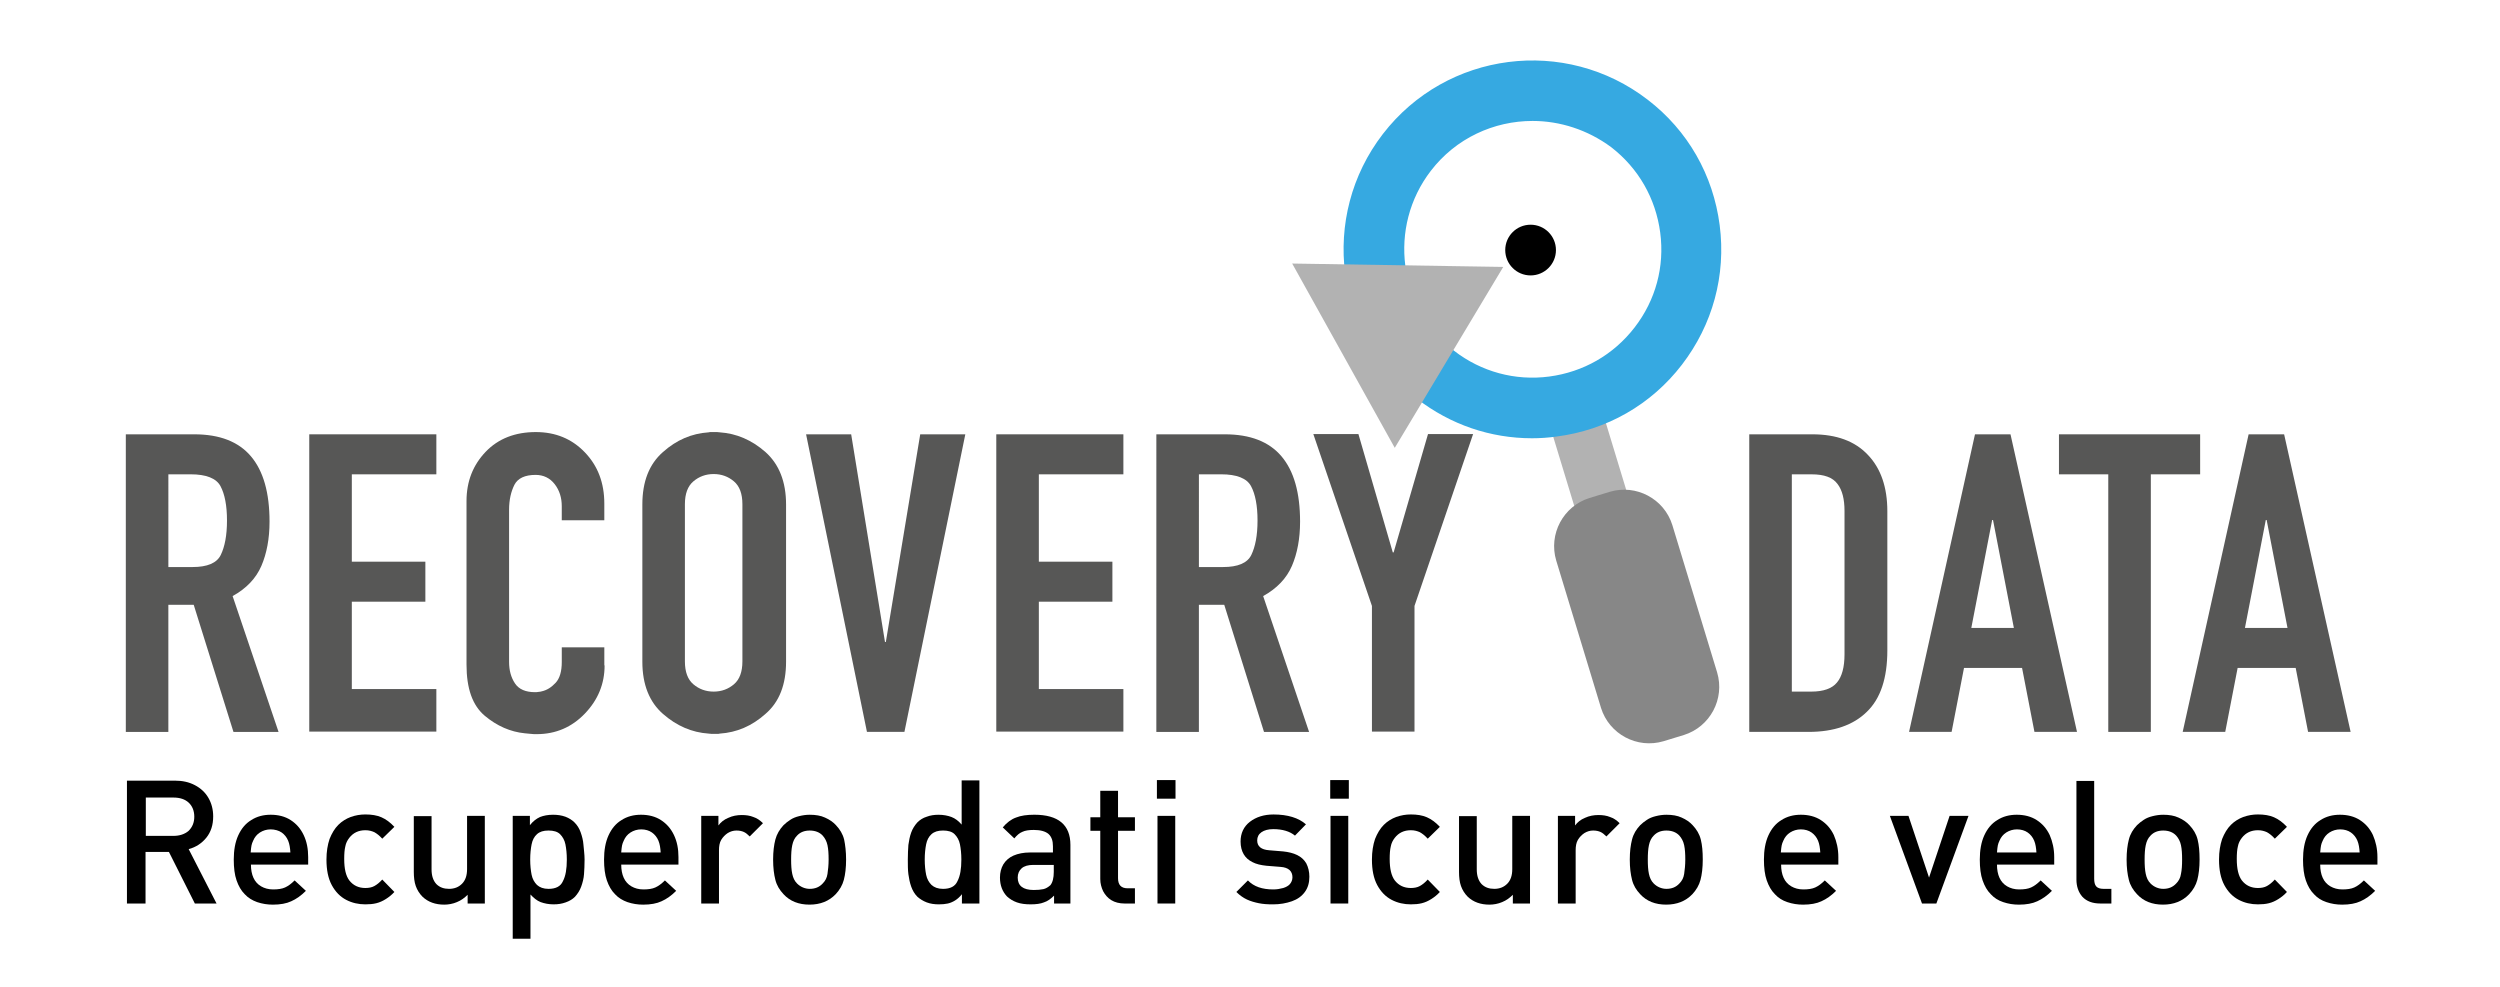 <?xml version="1.0" encoding="utf-8"?>
<!-- Generator: Adobe Illustrator 17.0.0, SVG Export Plug-In . SVG Version: 6.00 Build 0)  -->
<!DOCTYPE svg PUBLIC "-//W3C//DTD SVG 1.1//EN" "http://www.w3.org/Graphics/SVG/1.1/DTD/svg11.dtd">
<svg version="1.1" id="Layer_1" xmlns="http://www.w3.org/2000/svg" xmlns:xlink="http://www.w3.org/1999/xlink" x="0px" y="0px"
	 width="190px" height="75px" viewBox="0 0 190 75" enable-background="new 0 0 190 75" xml:space="preserve">
<g>
	<g>
		<g>
			
				<rect x="118.658" y="30.932" transform="matrix(-0.957 0.291 -0.291 -0.957 246.341 32.934)" fill="#B2B2B2" width="4.133" height="7.667"/>
		</g>
	</g>
	<g>
		<g>
			<path fill="#36A9E1" d="M116.432,33.308c-3.148,0-6.189-1.028-8.738-2.998c-6.275-4.84-7.432-13.857-2.591-20.132
				s13.857-7.432,20.132-2.591c3.041,2.334,4.969,5.718,5.461,9.53s-0.535,7.56-2.87,10.601s-5.718,4.969-9.53,5.461
				C117.674,33.265,117.053,33.308,116.432,33.308z M116.474,9.192c-2.934,0-5.825,1.306-7.731,3.791
				c-3.277,4.262-2.484,10.409,1.778,13.685c2.056,1.585,4.626,2.292,7.217,1.949c2.591-0.343,4.883-1.649,6.489-3.727
				s2.292-4.626,1.949-7.217c-0.343-2.591-1.649-4.883-3.727-6.489C120.651,9.856,118.552,9.192,116.474,9.192z"/>
		</g>
	</g>
	<g>
		<g>
			<path fill="#878787" d="M130.502,51.105c0.6,2.013-0.535,4.133-2.527,4.755l-1.542,0.471c-2.013,0.6-4.133-0.535-4.755-2.527
				l-3.405-11.201c-0.6-2.013,0.535-4.133,2.527-4.755l1.542-0.471c2.013-0.6,4.133,0.535,4.755,2.527L130.502,51.105z"/>
		</g>
	</g>
	<g>
		<g>
			<ellipse cx="116.325" cy="19.005" rx="1.927" ry="1.927"/>
		</g>
	</g>
</g>
<g>
	<polygon fill="#B2B2B2" points="98.206,20.029 114.247,20.286 106.002,34.036 	"/>
</g>
<g>
	<path fill="#575756" d="M9.562,33.008h5.204c1.928,0,3.362,0.557,4.305,1.671c0.942,1.114,1.414,2.763,1.414,4.969
		c0,1.285-0.214,2.42-0.621,3.362s-1.135,1.713-2.185,2.292l3.491,10.323h-3.427l-3.02-9.659h-1.928v9.659H9.562V33.008z
		 M12.796,43.095h1.842c1.114,0,1.842-0.3,2.142-0.921s0.471-1.478,0.471-2.613c0-1.135-0.171-2.013-0.493-2.613
		c-0.321-0.6-1.092-0.9-2.27-0.9h-1.692C12.796,36.049,12.796,43.095,12.796,43.095z"/>
	<path fill="#575756" d="M23.504,33.008h9.659v3.041h-6.425v6.639h5.59v3.041h-5.59v6.639h6.425v3.234h-9.659V33.008z"/>
	<path fill="#575756" d="M45.949,50.57c0,1.392-0.493,2.613-1.499,3.662c-0.985,1.028-2.206,1.563-3.662,1.563
		c-0.15,0-0.3,0-0.45-0.021c-0.15-0.021-0.3-0.021-0.45-0.043c-1.092-0.107-2.12-0.557-3.041-1.328
		c-0.942-0.792-1.392-2.077-1.392-3.898V38.084c0-1.499,0.493-2.741,1.456-3.748s2.249-1.499,3.812-1.499
		c1.499,0,2.741,0.514,3.727,1.542c0.985,1.028,1.478,2.313,1.478,3.898v1.264h-3.234v-1.071c0-0.643-0.171-1.199-0.535-1.671
		c-0.364-0.471-0.857-0.707-1.456-0.707c-0.814,0-1.349,0.257-1.606,0.75c-0.257,0.514-0.407,1.135-0.407,1.906v11.544
		c0,0.664,0.15,1.199,0.45,1.649c0.3,0.45,0.814,0.664,1.521,0.664c0.086,0,0.171,0,0.257-0.021c0.086,0,0.171-0.021,0.257-0.043
		c0.386-0.086,0.728-0.3,1.049-0.643s0.471-0.878,0.471-1.585v-1.114h3.234v1.371H45.949z"/>
	<path fill="#575756" d="M48.819,38.341c0-1.735,0.514-3.063,1.563-3.984c1.028-0.921,2.185-1.414,3.47-1.499
		c0.064-0.021,0.129-0.021,0.214-0.021c0.064,0,0.15,0,0.214,0s0.129,0,0.214,0c0.064,0,0.15,0.021,0.214,0.021
		c1.264,0.086,2.42,0.578,3.47,1.499c1.028,0.921,1.563,2.249,1.563,3.984v11.951c0,1.735-0.514,3.063-1.563,3.962
		c-1.028,0.921-2.185,1.414-3.47,1.499c-0.064,0.021-0.129,0.021-0.214,0.021c-0.064,0-0.15,0-0.214,0s-0.129,0-0.214,0
		c-0.064,0-0.15-0.021-0.214-0.021c-1.264-0.086-2.42-0.578-3.47-1.499c-1.028-0.9-1.563-2.227-1.563-3.962V38.341z M52.053,50.27
		c0,0.792,0.214,1.371,0.643,1.735s0.942,0.557,1.542,0.557s1.114-0.193,1.542-0.557c0.428-0.364,0.643-0.942,0.643-1.735V38.319
		c0-0.792-0.214-1.371-0.643-1.735s-0.942-0.557-1.542-0.557s-1.114,0.193-1.542,0.557c-0.428,0.364-0.643,0.942-0.643,1.735V50.27z
		"/>
	<path fill="#575756" d="M68.736,55.624h-2.848l-4.626-22.616h3.427l2.57,15.784h0.064l2.613-15.784h3.427L68.736,55.624z"/>
	<path fill="#575756" d="M75.718,33.008h9.659v3.041h-6.425v6.639h5.59v3.041h-5.59v6.639h6.425v3.234h-9.659V33.008z"/>
	<path fill="#575756" d="M87.883,33.008h5.204c1.928,0,3.362,0.557,4.305,1.671s1.414,2.763,1.414,4.969
		c0,1.285-0.214,2.42-0.621,3.362c-0.407,0.942-1.135,1.713-2.185,2.292l3.491,10.323h-3.427l-3.02-9.659h-1.928v9.659h-3.234
		C87.883,55.624,87.883,33.008,87.883,33.008z M91.117,43.095h1.842c1.114,0,1.842-0.3,2.142-0.921
		c0.3-0.621,0.471-1.478,0.471-2.613c0-1.135-0.171-2.013-0.493-2.613s-1.092-0.9-2.27-0.9h-1.692
		C91.117,36.049,91.117,43.095,91.117,43.095z"/>
	<path fill="#575756" d="M104.267,46.051l-4.455-13.064h3.427l2.613,8.995h0.064l2.613-8.995h3.427l-4.455,13.064v9.552h-3.234
		C104.267,55.603,104.267,46.051,104.267,46.051z"/>
	<path fill="#575756" d="M132.944,33.008h4.797c1.82,0,3.234,0.514,4.219,1.563c0.985,1.028,1.478,2.463,1.478,4.283v10.58
		c0,2.099-0.514,3.662-1.563,4.669c-1.028,1.007-2.506,1.521-4.412,1.521h-4.519C132.944,55.624,132.944,33.008,132.944,33.008z
		 M136.178,52.561h1.499c0.9,0,1.563-0.236,1.928-0.685c0.385-0.45,0.578-1.178,0.578-2.142V38.833c0-0.9-0.171-1.585-0.535-2.056
		c-0.364-0.493-1.007-0.728-1.97-0.728h-1.499V52.561z"/>
	<path fill="#575756" d="M150.099,33.008h2.699l5.054,22.616h-3.234l-0.942-4.862h-4.412l-0.942,4.862h-3.234L150.099,33.008z
		 M151.469,39.518h-0.064l-1.585,8.203h3.234L151.469,39.518z"/>
	<path fill="#575756" d="M160.229,36.049h-3.748v-3.041h10.73v3.041h-3.748v19.575h-3.234V36.049z"/>
	<path fill="#575756" d="M170.895,33.008h2.699l5.054,22.616h-3.234l-0.942-4.862h-4.412l-0.942,4.862h-3.234L170.895,33.008z
		 M172.265,39.518h-0.064l-1.585,8.203h3.234L172.265,39.518z"/>
</g>
<g>
	<path d="M16.458,68.667h-1.649l-1.97-3.919h-1.778v3.919H9.648v-9.338h3.641c0.578,0,1.071,0.107,1.521,0.343
		c0.45,0.236,0.792,0.557,1.028,0.964s0.364,0.878,0.364,1.414c0,0.643-0.171,1.178-0.514,1.606
		c-0.343,0.428-0.792,0.728-1.349,0.878L16.458,68.667z M14.766,62.07c0-0.45-0.15-0.814-0.428-1.071
		c-0.278-0.257-0.664-0.385-1.157-0.385h-2.099v2.913h2.099c0.471,0,0.857-0.129,1.157-0.386
		C14.616,62.863,14.766,62.52,14.766,62.07z"/>
	<path d="M23.397,65.711h-4.326c0,0.385,0.064,0.728,0.193,1.007c0.128,0.278,0.321,0.493,0.578,0.643
		c0.257,0.15,0.557,0.236,0.921,0.236c0.364,0,0.664-0.043,0.9-0.15c0.236-0.107,0.471-0.278,0.728-0.535l0.857,0.792
		c-0.364,0.364-0.728,0.621-1.114,0.792c-0.364,0.171-0.835,0.257-1.392,0.257c-0.428,0-0.814-0.064-1.199-0.193
		c-0.364-0.129-0.685-0.321-0.942-0.6c-0.278-0.278-0.471-0.621-0.621-1.049c-0.15-0.428-0.214-0.964-0.214-1.585
		c0-0.707,0.107-1.328,0.343-1.842c0.236-0.514,0.557-0.9,0.985-1.157c0.428-0.278,0.921-0.407,1.478-0.407
		c0.578,0,1.092,0.129,1.521,0.407c0.428,0.278,0.75,0.643,0.985,1.135s0.343,1.049,0.343,1.671v0.578H23.397z M22.069,64.79
		c-0.021-0.343-0.064-0.643-0.171-0.9c-0.107-0.257-0.278-0.471-0.493-0.621c-0.214-0.15-0.535-0.236-0.835-0.236
		s-0.578,0.086-0.814,0.236c-0.236,0.15-0.407,0.364-0.514,0.621c-0.064,0.129-0.107,0.257-0.128,0.364
		c-0.021,0.107-0.043,0.278-0.064,0.535H22.069z"/>
	<path d="M29.972,67.789c-0.193,0.214-0.407,0.385-0.643,0.535s-0.471,0.257-0.728,0.321s-0.535,0.086-0.835,0.086
		c-0.514,0-1.007-0.107-1.456-0.343c-0.45-0.236-0.814-0.6-1.092-1.114c-0.278-0.514-0.407-1.157-0.407-1.949
		c0-0.6,0.086-1.114,0.236-1.563c0.171-0.428,0.386-0.792,0.664-1.071c0.278-0.278,0.6-0.471,0.942-0.6
		c0.364-0.129,0.728-0.193,1.114-0.193c0.471,0,0.878,0.064,1.221,0.214c0.343,0.15,0.664,0.385,0.985,0.728l-0.921,0.9
		c-0.214-0.236-0.407-0.385-0.6-0.493c-0.193-0.086-0.407-0.15-0.685-0.15c-0.514,0-0.921,0.193-1.221,0.578
		c-0.15,0.193-0.257,0.407-0.3,0.643c-0.064,0.257-0.086,0.578-0.086,0.964c0,0.75,0.128,1.285,0.386,1.628
		c0.3,0.385,0.707,0.578,1.221,0.578c0.257,0,0.493-0.043,0.685-0.15c0.193-0.107,0.386-0.257,0.6-0.493L29.972,67.789z"/>
	<path d="M36.847,68.667H35.54v-0.664c-0.236,0.236-0.493,0.428-0.814,0.557c-0.3,0.129-0.643,0.193-0.964,0.193
		c-0.664,0-1.221-0.193-1.649-0.6c-0.236-0.236-0.407-0.514-0.514-0.814c-0.107-0.3-0.15-0.664-0.15-1.071v-4.241h1.349v4.048
		c0,0.493,0.129,0.857,0.364,1.114c0.257,0.257,0.578,0.364,0.964,0.364c0.407,0,0.728-0.129,0.985-0.385
		c0.257-0.257,0.386-0.621,0.386-1.114v-4.048h1.349C36.847,62.006,36.847,68.667,36.847,68.667z"/>
	<path d="M44.428,65.326c0,0.428-0.021,0.792-0.043,1.114c-0.021,0.321-0.107,0.643-0.214,0.942c-0.107,0.3-0.278,0.557-0.471,0.771
		c-0.193,0.193-0.407,0.321-0.707,0.428c-0.3,0.107-0.578,0.15-0.921,0.15c-0.364,0-0.685-0.064-0.985-0.171
		c-0.278-0.107-0.535-0.321-0.771-0.578v3.362h-1.349v-9.338h1.306v0.707c0.236-0.3,0.493-0.493,0.771-0.621
		c0.278-0.107,0.6-0.171,0.985-0.171c0.343,0,0.643,0.043,0.942,0.15c0.278,0.107,0.514,0.257,0.685,0.428
		c0.214,0.214,0.364,0.45,0.471,0.75c0.107,0.3,0.193,0.621,0.214,0.942C44.364,64.512,44.428,64.919,44.428,65.326z M43.079,65.326
		c0-0.45-0.043-0.835-0.107-1.157c-0.064-0.321-0.214-0.578-0.407-0.771c-0.193-0.193-0.493-0.278-0.878-0.278
		c-0.386,0-0.664,0.086-0.878,0.278c-0.214,0.193-0.343,0.45-0.407,0.771c-0.064,0.321-0.107,0.707-0.107,1.157
		c0,0.45,0.043,0.835,0.107,1.157s0.214,0.578,0.407,0.771c0.214,0.193,0.493,0.3,0.878,0.3c0.557,0,0.921-0.193,1.092-0.578
		C42.993,66.568,43.079,66.032,43.079,65.326z"/>
	<path d="M51.539,65.711h-4.326c0,0.385,0.064,0.728,0.193,1.007c0.128,0.278,0.321,0.493,0.578,0.643
		c0.257,0.15,0.557,0.236,0.921,0.236c0.364,0,0.664-0.043,0.9-0.15c0.236-0.107,0.471-0.278,0.728-0.535l0.857,0.792
		c-0.364,0.364-0.728,0.621-1.114,0.792c-0.364,0.171-0.835,0.257-1.392,0.257c-0.428,0-0.814-0.064-1.199-0.193
		c-0.364-0.129-0.685-0.321-0.942-0.6c-0.278-0.278-0.471-0.621-0.621-1.049c-0.15-0.428-0.214-0.964-0.214-1.585
		c0-0.707,0.107-1.328,0.343-1.842c0.236-0.514,0.557-0.9,0.985-1.157c0.428-0.278,0.921-0.407,1.478-0.407
		c0.578,0,1.092,0.129,1.521,0.407c0.428,0.278,0.75,0.643,0.985,1.135c0.236,0.493,0.343,1.049,0.343,1.671v0.578H51.539z
		 M50.211,64.79c-0.021-0.343-0.064-0.643-0.171-0.9c-0.107-0.257-0.278-0.471-0.493-0.621c-0.214-0.15-0.493-0.236-0.814-0.236
		c-0.3,0-0.578,0.086-0.814,0.236c-0.236,0.15-0.407,0.364-0.514,0.621c-0.064,0.129-0.107,0.257-0.129,0.364
		c-0.021,0.107-0.043,0.278-0.064,0.535H50.211z"/>
	<path d="M57.985,62.563l-1.007,1.007c-0.15-0.15-0.3-0.278-0.45-0.343s-0.321-0.107-0.557-0.107c-0.236,0-0.45,0.064-0.664,0.193
		c-0.193,0.129-0.364,0.3-0.493,0.514c-0.129,0.214-0.171,0.493-0.171,0.792v4.048h-1.349v-6.661h1.306v0.728
		c0.171-0.236,0.428-0.45,0.75-0.578c0.321-0.15,0.664-0.214,1.028-0.214c0.321,0,0.621,0.043,0.878,0.15
		C57.514,62.177,57.75,62.327,57.985,62.563z"/>
	<path d="M64.303,65.326c0,0.621-0.064,1.135-0.171,1.542c-0.107,0.407-0.321,0.771-0.621,1.092
		c-0.514,0.535-1.178,0.792-1.992,0.792s-1.478-0.257-1.97-0.792c-0.3-0.321-0.514-0.664-0.621-1.092
		c-0.107-0.407-0.171-0.921-0.171-1.542c0-0.6,0.064-1.114,0.171-1.521c0.107-0.407,0.321-0.771,0.621-1.092
		c0.15-0.15,0.321-0.278,0.514-0.407s0.407-0.214,0.664-0.278s0.514-0.107,0.814-0.107c0.45,0,0.835,0.064,1.157,0.214
		c0.343,0.15,0.621,0.343,0.835,0.578c0.3,0.321,0.514,0.664,0.621,1.092C64.239,64.212,64.303,64.726,64.303,65.326z
		 M62.975,65.326c0-0.428-0.021-0.792-0.086-1.092c-0.064-0.3-0.193-0.535-0.364-0.728c-0.236-0.257-0.578-0.385-0.985-0.385
		s-0.728,0.129-0.964,0.385c-0.193,0.193-0.3,0.428-0.364,0.728c-0.064,0.3-0.086,0.664-0.086,1.092
		c0,0.428,0.021,0.792,0.086,1.092s0.171,0.535,0.364,0.728c0.257,0.257,0.6,0.407,0.964,0.407c0.407,0,0.728-0.129,0.985-0.407
		c0.193-0.193,0.321-0.428,0.364-0.728C62.933,66.118,62.975,65.754,62.975,65.326z"/>
	<path d="M74.412,68.667h-1.306V67.96c-0.171,0.214-0.343,0.364-0.514,0.471c-0.171,0.107-0.364,0.193-0.557,0.236
		c-0.193,0.043-0.428,0.064-0.685,0.064c-0.321,0-0.643-0.043-0.921-0.15c-0.278-0.107-0.514-0.257-0.707-0.428
		c-0.214-0.214-0.364-0.471-0.471-0.771c-0.107-0.3-0.171-0.621-0.214-0.942s-0.043-0.707-0.043-1.114
		c0-0.428,0.021-0.792,0.043-1.114c0.043-0.321,0.107-0.643,0.214-0.942c0.107-0.3,0.278-0.557,0.471-0.771
		c0.193-0.193,0.428-0.343,0.707-0.428c0.278-0.107,0.578-0.15,0.9-0.15c0.364,0,0.707,0.064,0.985,0.171
		c0.278,0.107,0.535,0.3,0.771,0.578v-3.362h1.349v9.359H74.412z M73.063,65.326c0-0.45-0.043-0.835-0.107-1.157
		s-0.214-0.578-0.407-0.771c-0.193-0.193-0.493-0.278-0.878-0.278c-0.385,0-0.664,0.086-0.878,0.278
		c-0.214,0.193-0.343,0.45-0.407,0.771s-0.107,0.707-0.107,1.157c0,0.45,0.043,0.835,0.107,1.157s0.214,0.578,0.407,0.771
		c0.214,0.193,0.493,0.3,0.878,0.3c0.557,0,0.921-0.193,1.092-0.578C72.977,66.568,73.063,66.032,73.063,65.326z"/>
	<path d="M81.437,68.667h-1.328v-0.6c-0.236,0.236-0.493,0.428-0.771,0.514c-0.257,0.107-0.6,0.15-1.007,0.15
		s-0.75-0.043-1.049-0.15c-0.3-0.107-0.535-0.257-0.75-0.45c-0.343-0.364-0.535-0.835-0.535-1.435c0-0.385,0.086-0.707,0.257-1.007
		c0.171-0.278,0.428-0.514,0.771-0.664c0.343-0.15,0.771-0.236,1.242-0.236h1.756v-0.471c0-0.428-0.107-0.728-0.343-0.942
		c-0.236-0.193-0.6-0.3-1.114-0.3c-0.364,0-0.664,0.043-0.878,0.15c-0.214,0.086-0.407,0.257-0.6,0.493l-0.878-0.835
		c0.3-0.364,0.643-0.621,1.007-0.75c0.364-0.15,0.835-0.214,1.392-0.214c1.82,0,2.741,0.771,2.741,2.292v4.455H81.437z
		 M80.087,66.268v-0.535h-1.563c-0.385,0-0.685,0.086-0.878,0.257c-0.193,0.171-0.3,0.407-0.3,0.707
		c0,0.621,0.407,0.942,1.221,0.942c0.278,0,0.535-0.021,0.728-0.064s0.364-0.15,0.535-0.3C80.002,67.06,80.087,66.718,80.087,66.268
		z"/>
	<path d="M86.255,68.667h-0.792c-0.385,0-0.728-0.086-1.007-0.257c-0.278-0.171-0.471-0.407-0.621-0.685
		c-0.129-0.278-0.214-0.578-0.214-0.921v-3.662h-0.75v-1.028h0.75V60.1h1.349v2.013h1.285v1.028H84.97v3.598
		c0,0.514,0.236,0.771,0.728,0.771h0.557C86.255,67.51,86.255,68.667,86.255,68.667z"/>
	<path d="M89.339,60.7h-1.414v-1.414h1.414V60.7z M89.318,68.667h-1.349v-6.661h1.349V68.667z"/>
	<path d="M99.512,66.632c0,0.45-0.107,0.835-0.343,1.157s-0.557,0.557-0.985,0.707c-0.428,0.15-0.9,0.236-1.435,0.236
		c-0.407,0-0.75-0.021-1.071-0.086s-0.621-0.15-0.9-0.278c-0.278-0.128-0.557-0.321-0.814-0.578l0.878-0.878
		c0.45,0.471,1.092,0.685,1.928,0.685c0.278,0,0.514-0.043,0.75-0.107c0.214-0.064,0.407-0.171,0.514-0.3s0.193-0.3,0.193-0.514
		c0-0.471-0.3-0.75-0.9-0.792l-1.071-0.086c-0.428-0.043-0.792-0.129-1.071-0.278c-0.3-0.15-0.514-0.343-0.664-0.6
		c-0.15-0.257-0.236-0.578-0.236-0.964c0-0.621,0.236-1.135,0.707-1.499c0.471-0.364,1.071-0.557,1.799-0.557
		c1.071,0,1.906,0.257,2.463,0.75l-0.835,0.857c-0.386-0.321-0.942-0.493-1.649-0.493c-0.385,0-0.685,0.086-0.9,0.236
		c-0.214,0.15-0.321,0.364-0.321,0.621c0,0.45,0.3,0.707,0.921,0.75l1.049,0.086c0.407,0.043,0.771,0.129,1.071,0.278
		c0.3,0.15,0.514,0.343,0.685,0.621C99.427,65.904,99.512,66.247,99.512,66.632z"/>
	<path d="M102.511,60.7h-1.414v-1.414h1.414V60.7z M102.468,68.667h-1.349v-6.661h1.349V68.667z"/>
	<path d="M109.428,67.789c-0.193,0.214-0.407,0.385-0.643,0.535s-0.471,0.257-0.728,0.321c-0.257,0.064-0.535,0.086-0.835,0.086
		c-0.514,0-1.007-0.107-1.456-0.343c-0.45-0.236-0.814-0.6-1.092-1.114c-0.278-0.514-0.407-1.157-0.407-1.949
		c0-0.6,0.086-1.114,0.236-1.563c0.171-0.428,0.385-0.792,0.664-1.071s0.6-0.471,0.942-0.6c0.364-0.129,0.728-0.193,1.114-0.193
		c0.471,0,0.878,0.064,1.221,0.214c0.343,0.15,0.664,0.385,0.985,0.728l-0.921,0.9c-0.214-0.236-0.407-0.385-0.6-0.493
		c-0.193-0.086-0.407-0.15-0.685-0.15c-0.514,0-0.921,0.193-1.221,0.578c-0.15,0.193-0.257,0.407-0.3,0.643
		c-0.064,0.257-0.086,0.578-0.086,0.964c0,0.75,0.129,1.285,0.386,1.628c0.3,0.385,0.707,0.578,1.221,0.578
		c0.257,0,0.493-0.043,0.685-0.15c0.193-0.107,0.385-0.257,0.6-0.493L109.428,67.789z"/>
	<path d="M116.282,68.667h-1.306v-0.664c-0.236,0.236-0.493,0.428-0.814,0.557c-0.3,0.129-0.643,0.193-0.964,0.193
		c-0.664,0-1.221-0.193-1.649-0.6c-0.236-0.236-0.407-0.514-0.514-0.814c-0.107-0.3-0.15-0.664-0.15-1.071v-4.241h1.349v4.048
		c0,0.493,0.129,0.857,0.364,1.114c0.257,0.257,0.578,0.364,0.964,0.364c0.407,0,0.728-0.129,0.985-0.385
		c0.257-0.257,0.385-0.621,0.385-1.114v-4.048h1.349V68.667z"/>
	<path d="M123.092,62.563l-1.007,1.007c-0.15-0.15-0.3-0.278-0.45-0.343c-0.15-0.064-0.321-0.107-0.557-0.107
		c-0.236,0-0.45,0.064-0.664,0.193c-0.193,0.129-0.364,0.3-0.493,0.514c-0.128,0.214-0.171,0.493-0.171,0.792v4.048h-1.349v-6.661
		h1.306v0.728c0.171-0.236,0.428-0.45,0.75-0.578c0.321-0.15,0.664-0.214,1.028-0.214c0.321,0,0.621,0.043,0.878,0.15
		C122.621,62.177,122.857,62.327,123.092,62.563z"/>
	<path d="M129.41,65.326c0,0.621-0.064,1.135-0.171,1.542c-0.107,0.407-0.321,0.771-0.621,1.092
		c-0.514,0.535-1.178,0.792-1.992,0.792s-1.478-0.257-1.97-0.792c-0.3-0.321-0.514-0.664-0.621-1.092
		c-0.107-0.428-0.171-0.921-0.171-1.542c0-0.6,0.064-1.114,0.171-1.521c0.107-0.428,0.321-0.771,0.621-1.092
		c0.15-0.15,0.321-0.278,0.514-0.407s0.407-0.214,0.664-0.278c0.257-0.064,0.514-0.107,0.814-0.107c0.45,0,0.835,0.064,1.157,0.214
		c0.343,0.15,0.621,0.343,0.835,0.578c0.3,0.321,0.514,0.664,0.621,1.092C129.367,64.233,129.41,64.726,129.41,65.326z
		 M128.082,65.326c0-0.428-0.021-0.792-0.086-1.092c-0.064-0.3-0.193-0.535-0.364-0.728c-0.236-0.257-0.578-0.385-0.985-0.385
		c-0.407,0-0.728,0.129-0.964,0.385c-0.193,0.193-0.3,0.428-0.364,0.728c-0.064,0.3-0.086,0.664-0.086,1.092
		c0,0.428,0.021,0.792,0.086,1.092c0.064,0.3,0.171,0.535,0.364,0.728c0.257,0.257,0.6,0.407,0.964,0.407
		c0.407,0,0.728-0.129,0.985-0.407c0.193-0.193,0.321-0.428,0.364-0.728C128.04,66.118,128.082,65.754,128.082,65.326z"/>
	<path d="M139.669,65.711h-4.305c0,0.385,0.064,0.728,0.193,1.007c0.128,0.278,0.321,0.493,0.578,0.643
		c0.257,0.15,0.557,0.236,0.921,0.236s0.664-0.043,0.9-0.15c0.236-0.107,0.471-0.278,0.728-0.535l0.857,0.792
		c-0.364,0.364-0.728,0.621-1.114,0.792c-0.364,0.171-0.835,0.257-1.392,0.257c-0.428,0-0.814-0.064-1.199-0.193
		s-0.685-0.321-0.942-0.6c-0.278-0.278-0.471-0.621-0.621-1.049c-0.15-0.428-0.214-0.964-0.214-1.585
		c0-0.707,0.107-1.328,0.343-1.842c0.236-0.514,0.557-0.9,0.985-1.157c0.428-0.278,0.921-0.407,1.478-0.407
		c0.578,0,1.092,0.129,1.521,0.407c0.428,0.278,0.75,0.643,0.985,1.135c0.214,0.493,0.343,1.049,0.343,1.671v0.578H139.669z
		 M138.341,64.79c-0.021-0.343-0.064-0.643-0.171-0.9c-0.107-0.257-0.278-0.471-0.493-0.621c-0.214-0.15-0.493-0.236-0.814-0.236
		c-0.3,0-0.578,0.086-0.814,0.236c-0.236,0.15-0.407,0.364-0.514,0.621c-0.064,0.129-0.107,0.257-0.128,0.364
		c-0.021,0.107-0.043,0.278-0.064,0.535H138.341z"/>
	<path d="M149.606,62.006l-2.442,6.661h-1.092l-2.442-6.661h1.414l1.563,4.69l1.563-4.69H149.606z"/>
	<path d="M156.096,65.711h-4.326c0,0.385,0.064,0.728,0.193,1.007c0.129,0.278,0.321,0.493,0.578,0.643
		c0.257,0.15,0.557,0.236,0.921,0.236s0.664-0.043,0.9-0.15c0.236-0.107,0.471-0.278,0.728-0.535l0.857,0.792
		c-0.364,0.364-0.728,0.621-1.114,0.792c-0.364,0.171-0.835,0.257-1.392,0.257c-0.428,0-0.814-0.064-1.199-0.193
		c-0.386-0.129-0.685-0.321-0.942-0.6c-0.278-0.278-0.471-0.621-0.621-1.049c-0.15-0.428-0.214-0.964-0.214-1.585
		c0-0.707,0.107-1.328,0.343-1.842c0.236-0.514,0.557-0.9,0.985-1.157c0.428-0.278,0.921-0.407,1.478-0.407
		c0.578,0,1.092,0.129,1.521,0.407s0.75,0.643,0.985,1.135c0.214,0.493,0.343,1.049,0.343,1.671v0.578H156.096z M154.768,64.79
		c-0.021-0.343-0.064-0.643-0.171-0.9c-0.107-0.257-0.278-0.471-0.493-0.621c-0.214-0.15-0.493-0.236-0.814-0.236
		c-0.3,0-0.578,0.086-0.814,0.236c-0.236,0.15-0.407,0.364-0.514,0.621c-0.064,0.129-0.107,0.257-0.128,0.364
		c-0.021,0.107-0.043,0.278-0.064,0.535H154.768z"/>
	<path d="M160.465,68.667h-0.835c-0.6,0-1.049-0.171-1.371-0.514c-0.3-0.343-0.45-0.792-0.45-1.306V59.35h1.349v7.432
		c0,0.257,0.043,0.45,0.15,0.578s0.3,0.193,0.557,0.193h0.6C160.465,67.553,160.465,68.667,160.465,68.667z"/>
	<path d="M167.168,65.326c0,0.621-0.064,1.135-0.171,1.542c-0.107,0.407-0.321,0.771-0.621,1.092
		c-0.514,0.535-1.178,0.792-1.992,0.792c-0.814,0-1.478-0.257-1.97-0.792c-0.3-0.321-0.514-0.664-0.621-1.092
		s-0.171-0.921-0.171-1.542c0-0.6,0.064-1.114,0.171-1.521c0.107-0.428,0.321-0.771,0.621-1.092c0.15-0.15,0.321-0.278,0.514-0.407
		c0.193-0.129,0.407-0.214,0.664-0.278s0.514-0.107,0.814-0.107c0.45,0,0.835,0.064,1.157,0.214c0.343,0.15,0.621,0.343,0.835,0.578
		c0.3,0.321,0.514,0.664,0.621,1.092C167.125,64.233,167.168,64.726,167.168,65.326z M165.84,65.326
		c0-0.428-0.021-0.792-0.086-1.092c-0.064-0.3-0.193-0.535-0.364-0.728c-0.236-0.257-0.578-0.385-0.985-0.385
		s-0.728,0.129-0.964,0.385c-0.193,0.193-0.3,0.428-0.364,0.728c-0.064,0.3-0.086,0.664-0.086,1.092
		c0,0.428,0.021,0.792,0.086,1.092c0.064,0.3,0.171,0.535,0.364,0.728c0.257,0.257,0.6,0.407,0.964,0.407
		c0.407,0,0.728-0.129,0.985-0.407c0.193-0.193,0.321-0.428,0.364-0.728C165.819,66.118,165.84,65.754,165.84,65.326z"/>
	<path d="M173.807,67.789c-0.193,0.214-0.407,0.385-0.643,0.535s-0.471,0.257-0.728,0.321s-0.535,0.086-0.835,0.086
		c-0.514,0-1.007-0.107-1.456-0.343c-0.45-0.236-0.814-0.6-1.092-1.114c-0.278-0.514-0.407-1.157-0.407-1.949
		c0-0.6,0.086-1.114,0.236-1.563c0.171-0.428,0.385-0.792,0.664-1.071c0.278-0.278,0.6-0.471,0.942-0.6
		c0.364-0.129,0.728-0.193,1.114-0.193c0.471,0,0.878,0.064,1.221,0.214c0.343,0.15,0.664,0.385,0.985,0.728l-0.921,0.9
		c-0.214-0.236-0.407-0.385-0.6-0.493c-0.193-0.086-0.407-0.15-0.685-0.15c-0.514,0-0.921,0.193-1.221,0.578
		c-0.15,0.193-0.257,0.407-0.3,0.643c-0.064,0.257-0.086,0.578-0.086,0.964c0,0.75,0.128,1.285,0.385,1.628
		c0.3,0.385,0.707,0.578,1.221,0.578c0.257,0,0.493-0.043,0.685-0.15c0.193-0.107,0.385-0.257,0.6-0.493L173.807,67.789z"/>
	<path d="M180.661,65.711h-4.326c0,0.385,0.064,0.728,0.193,1.007c0.128,0.278,0.321,0.493,0.578,0.643
		c0.257,0.15,0.557,0.236,0.921,0.236s0.664-0.043,0.9-0.15c0.236-0.107,0.471-0.278,0.728-0.535l0.857,0.792
		c-0.364,0.364-0.728,0.621-1.114,0.792c-0.364,0.171-0.835,0.257-1.392,0.257c-0.428,0-0.814-0.064-1.199-0.193
		s-0.685-0.321-0.942-0.6c-0.278-0.278-0.471-0.621-0.621-1.049c-0.15-0.428-0.214-0.964-0.214-1.585
		c0-0.707,0.107-1.328,0.343-1.842c0.236-0.514,0.557-0.9,0.985-1.157c0.428-0.278,0.921-0.407,1.478-0.407
		c0.578,0,1.092,0.129,1.521,0.407c0.428,0.278,0.75,0.643,0.985,1.135c0.214,0.493,0.343,1.049,0.343,1.671v0.578H180.661z
		 M179.333,64.79c-0.021-0.343-0.064-0.643-0.171-0.9c-0.107-0.257-0.278-0.471-0.493-0.621c-0.214-0.15-0.493-0.236-0.814-0.236
		c-0.3,0-0.578,0.086-0.814,0.236c-0.236,0.15-0.407,0.364-0.514,0.621c-0.064,0.129-0.107,0.257-0.128,0.364
		c-0.021,0.107-0.043,0.278-0.064,0.535H179.333z"/>
</g>
</svg>
